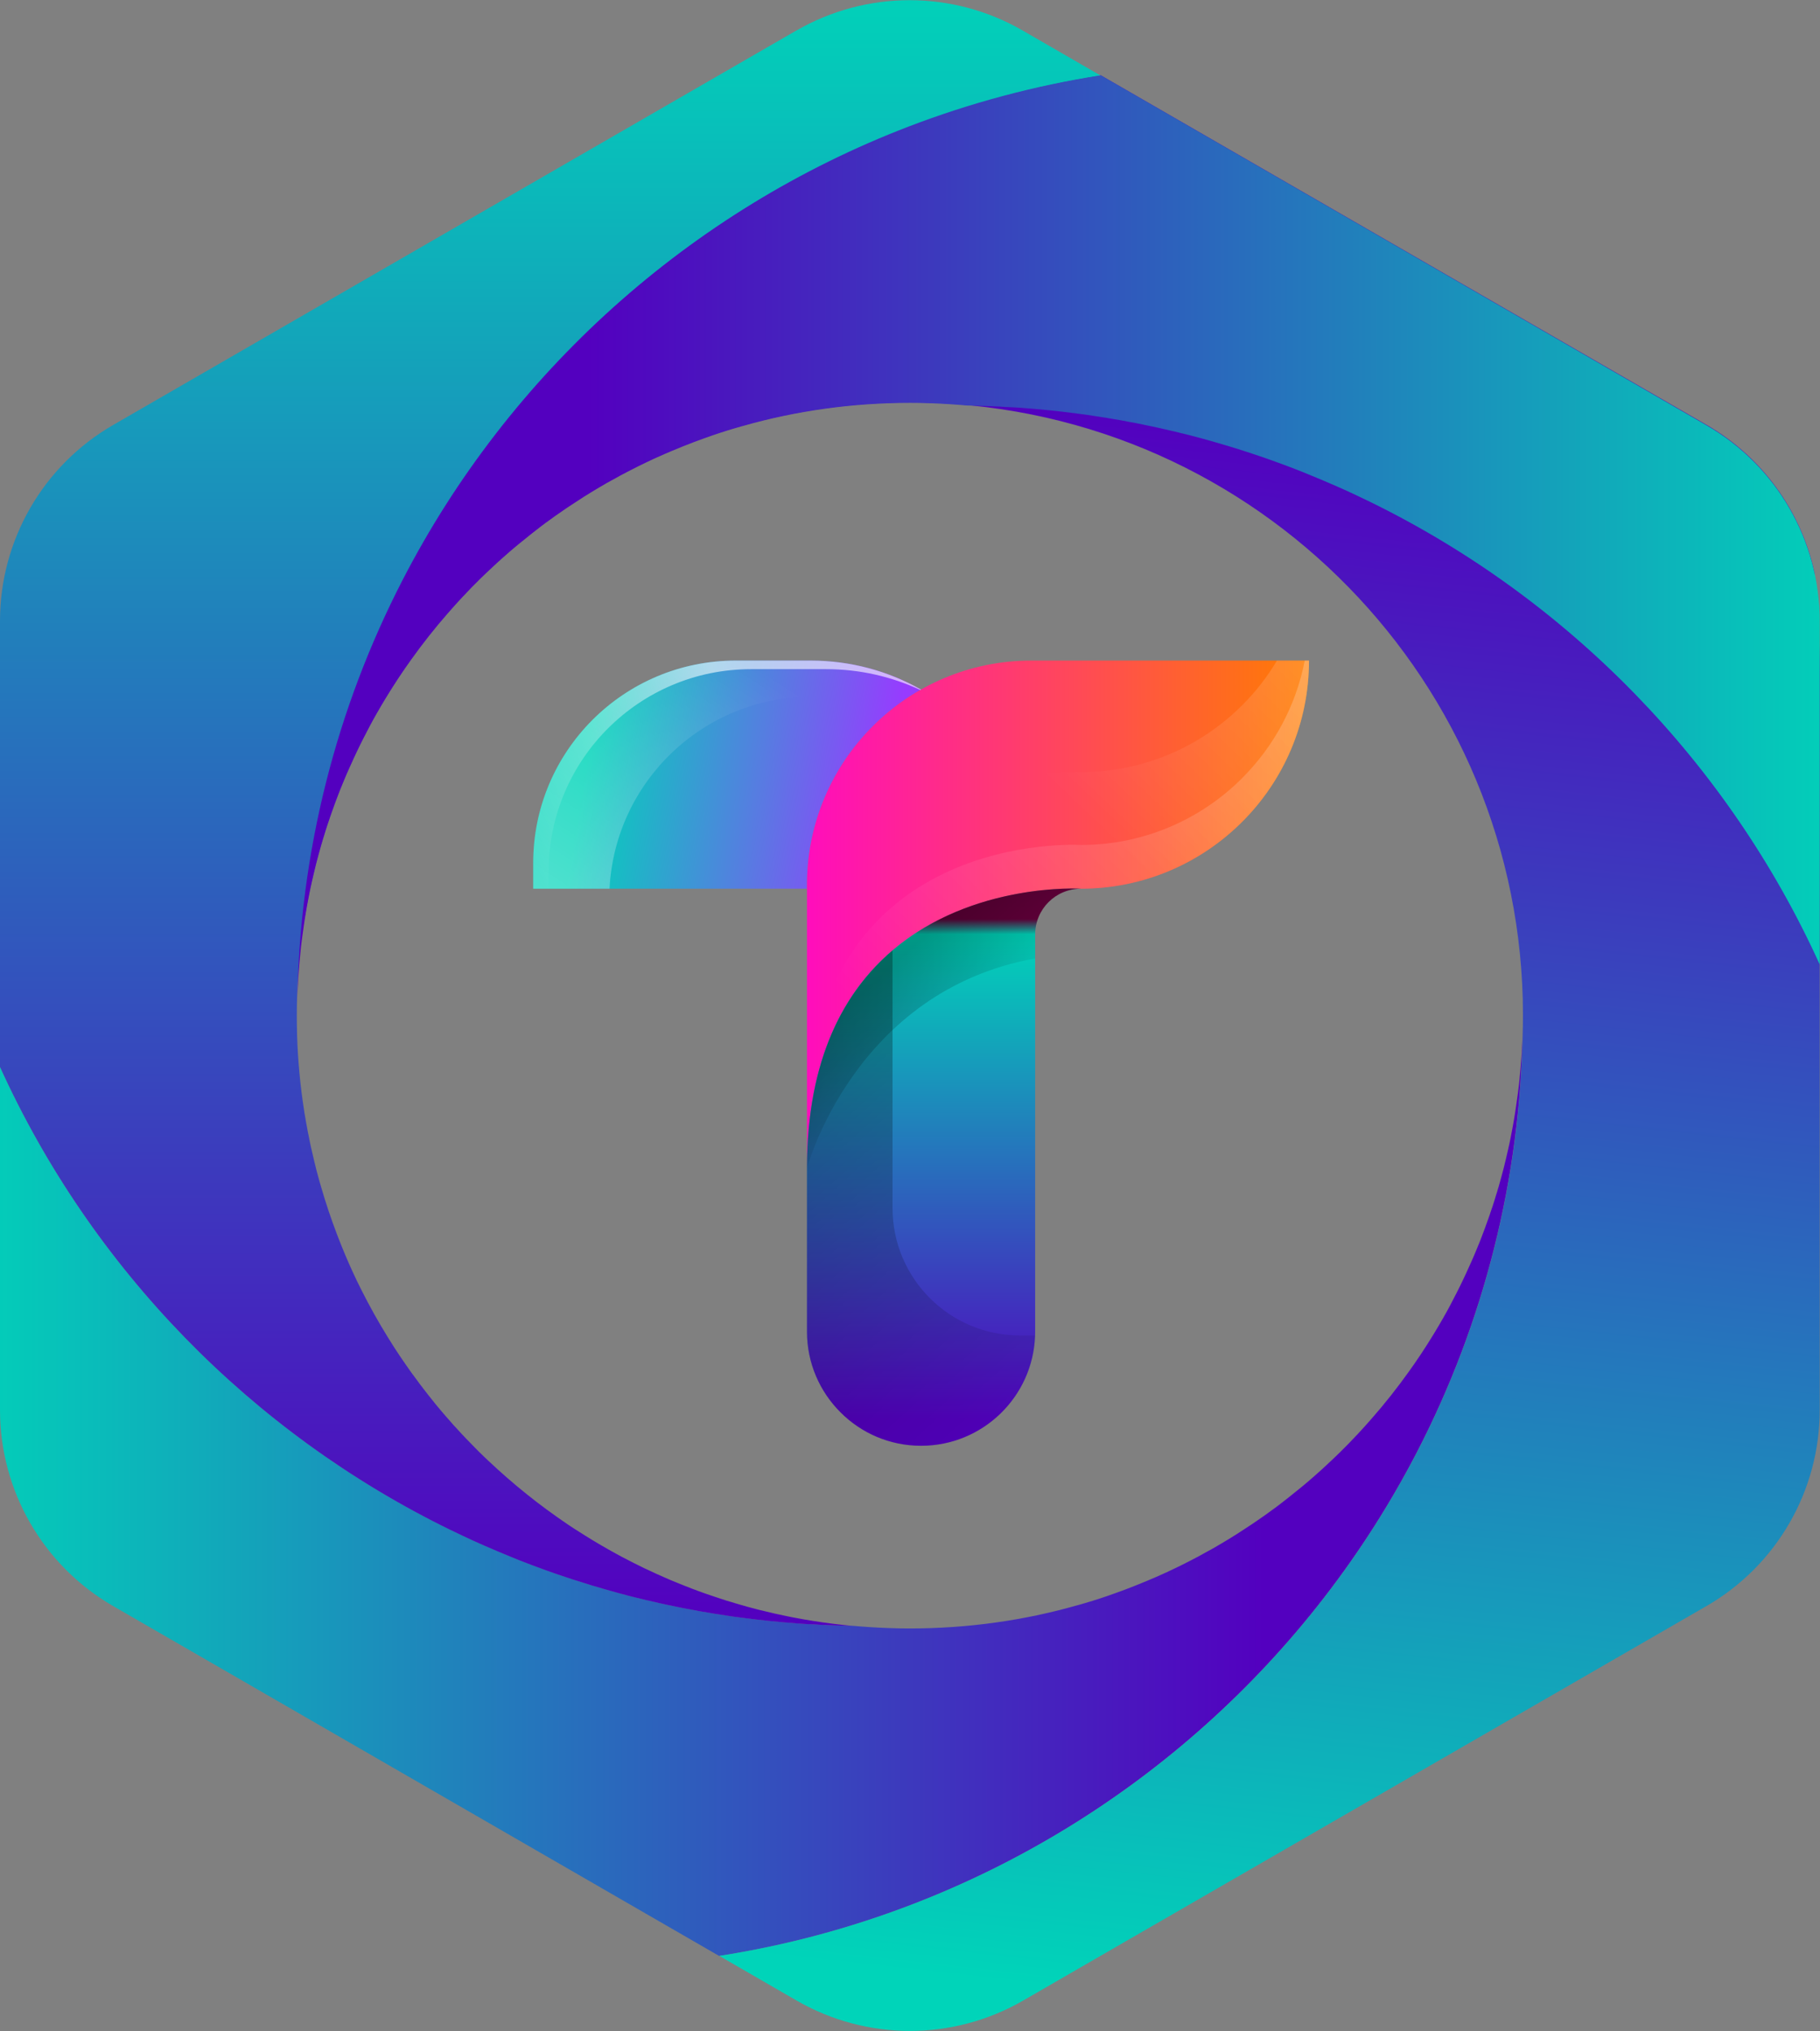 <svg xmlns="http://www.w3.org/2000/svg" xmlns:xlink="http://www.w3.org/1999/xlink" id="Layer_1" viewBox="0 0 458.78 512"><rect x="0" y="0" width="458.78" height="512" fill="#808080" stroke="none"/><defs><style>      .st0 {        fill: url(#linear-gradient);      }      .st1 {        fill: url(#Degradado_sin_nombre_7);      }      .st2 {        fill: url(#Degradado_sin_nombre_8);      }      .st3 {        fill: url(#Degradado_sin_nombre_2);      }      .st4 {        fill: url(#Degradado_sin_nombre_23);      }      .st5 {        fill: url(#Degradado_sin_nombre_22);      }      .st6 {        fill: url(#Degradado_sin_nombre_21);      }      .st7 {        fill: url(#Degradado_sin_nombre_5);      }      .st7, .st8 {        opacity: .28;      }      .st9 {        fill: url(#Degradado_sin_nombre_3);      }      .st9, .st10 {        opacity: .25;      }      .st11 {        fill: url(#Degradado_sin_nombre_33);        opacity: .6;      }      .st12 {        fill: url(#Degradado_sin_nombre_32);        opacity: .34;      }      .st8 {        fill: url(#Degradado_sin_nombre_51);      }      .st10 {        fill: url(#Degradado_sin_nombre_31);      }    </style><linearGradient id="Degradado_sin_nombre_8" data-name="Degradado sin nombre 8" x1="147.97" y1="191.35" x2="223.22" y2="203.81" gradientUnits="userSpaceOnUse"><stop offset="0" stop-color="#00d4b9"></stop><stop offset="1" stop-color="#973bff"></stop></linearGradient><linearGradient id="Degradado_sin_nombre_7" data-name="Degradado sin nombre 7" x1="203.42" y1="230.51" x2="329.97" y2="230.51" gradientUnits="userSpaceOnUse"><stop offset="0" stop-color="#ff0dbc"></stop><stop offset="1" stop-color="#ff7d00"></stop></linearGradient><linearGradient id="linear-gradient" x1="237.94" y1="231.71" x2="237.94" y2="358.24" gradientUnits="userSpaceOnUse"><stop offset="0" stop-color="#67003d"></stop><stop offset=".03" stop-color="#00d4b9"></stop><stop offset="1" stop-color="#5300bf"></stop></linearGradient><linearGradient id="Degradado_sin_nombre_3" data-name="Degradado sin nombre 3" x1="349.37" y1="124.15" x2="272.68" y2="204.67" gradientUnits="userSpaceOnUse"><stop offset="0" stop-color="#fff"></stop><stop offset="1" stop-color="#fff" stop-opacity="0"></stop></linearGradient><linearGradient id="Degradado_sin_nombre_31" data-name="Degradado sin nombre 3" x1="340.57" y1="144.81" x2="224.91" y2="262.71" xlink:href="#Degradado_sin_nombre_3"></linearGradient><linearGradient id="Degradado_sin_nombre_5" data-name="Degradado sin nombre 5" x1="224.05" y1="243.99" x2="243.51" y2="265.39" gradientUnits="userSpaceOnUse"><stop offset="0" stop-color="#000"></stop><stop offset="1" stop-color="#000" stop-opacity="0"></stop></linearGradient><linearGradient id="Degradado_sin_nombre_51" data-name="Degradado sin nombre 5" x1="199.57" y1="277.1" x2="277.53" y2="362.82" xlink:href="#Degradado_sin_nombre_5"></linearGradient><linearGradient id="Degradado_sin_nombre_32" data-name="Degradado sin nombre 3" x1="148.85" y1="241.15" x2="194.62" y2="170.7" xlink:href="#Degradado_sin_nombre_3"></linearGradient><linearGradient id="Degradado_sin_nombre_33" data-name="Degradado sin nombre 3" x1="185.46" y1="181.95" x2="129.39" y2="207.59" xlink:href="#Degradado_sin_nombre_3"></linearGradient><linearGradient id="Degradado_sin_nombre_2" data-name="Degradado sin nombre 2" x1="-13.25" y1="376.13" x2="318.58" y2="376.13" gradientTransform="translate(0 -.01)" gradientUnits="userSpaceOnUse"><stop offset="0" stop-color="#00d4b9"></stop><stop offset="1" stop-color="#5300bf"></stop></linearGradient><linearGradient id="Degradado_sin_nombre_21" data-name="Degradado sin nombre 2" x1="245.28" y1="498.93" x2="288.73" y2="103.91" xlink:href="#Degradado_sin_nombre_2"></linearGradient><linearGradient id="Degradado_sin_nombre_22" data-name="Degradado sin nombre 2" x1="138.74" y1="-6.48" x2="138.74" y2="408.86" xlink:href="#Degradado_sin_nombre_2"></linearGradient><linearGradient id="Degradado_sin_nombre_23" data-name="Degradado sin nombre 2" x1="468.68" y1="135.98" x2="148.49" y2="135.98" xlink:href="#Degradado_sin_nombre_2"></linearGradient></defs><g><path class="st2" d="M203.42,223.08c0-21.12,11.6-39.54,28.76-49.25-8.21-4.65-17.69-7.31-27.8-7.31h-18.93c-28.19,0-51.04,22.85-51.04,51.04v6.47h69.02v-.96Z"></path><path class="st1" d="M329.97,166.53c0,15.89-6.44,30.27-16.85,40.66-10.41,10.41-24.79,16.85-40.66,16.85,0,0-69.04-4.31-69.04,70.45v-71.41c0-31.23,25.33-56.56,56.56-56.56h69.99Z"></path><path class="st0" d="M272.46,224.04c-3.18,0-6.06,1.28-8.15,3.37-2.09,2.09-3.37,4.97-3.37,8.13v100.17c0,.33,0,.65-.02.96-.5,15.43-13.19,27.8-28.74,27.8-7.94,0-15.13-3.22-20.32-8.44-5.21-5.2-8.44-12.38-8.44-20.32v-41.22c0-27.82,9.57-44.69,21.57-54.91,20.24-17.25,47.47-15.55,47.47-15.55Z"></path><path class="st9" d="M313.12,177.79c-10.41,10.41-24.79,16.85-40.66,16.85,0,0-69.04-4.31-69.04,70.45v29.4c0-74.77,69.04-70.45,69.04-70.45,15.87,0,30.25-6.44,40.66-16.85,10.41-10.39,16.85-24.77,16.85-40.66h-8.08c-2.45,4.12-5.4,7.9-8.77,11.27Z"></path><path class="st10" d="M313.12,196.16c-10.41,10.41-24.79,16.85-40.66,16.85,0,0-69.04-4.31-69.04,70.45v11.02c0-74.77,69.04-70.45,69.04-70.45,15.87,0,30.25-6.44,40.66-16.85,10.41-10.39,16.85-24.77,16.85-40.66h-1.07c-2.23,11.47-7.85,21.71-15.79,29.64Z"></path><path class="st7" d="M272.46,224.04c-3.18,0-6.06,1.28-8.15,3.37-2.09,2.09-3.37,4.97-3.37,8.13v6.08c-45.65,8.19-57.51,52.87-57.51,52.87,0-74.77,69.04-70.45,69.04-70.45Z"></path><path class="st8" d="M260.92,336.67c-.5,15.43-13.19,27.8-28.74,27.8-7.94,0-15.13-3.22-20.32-8.44-5.21-5.2-8.44-12.38-8.44-20.32v-41.22c0-27.82,9.57-44.69,21.57-54.91v64.97c0,17.73,14.38,32.11,32.11,32.11h3.82Z"></path><path class="st12" d="M204.62,175.63h18.93c1.78,0,3.53.11,5.27.27,1.1-.73,2.21-1.42,3.36-2.07-8.21-4.65-17.69-7.31-27.8-7.31h-18.93c-28.19,0-51.04,22.85-51.04,51.04v6.47h19.24c1.37-26.97,23.67-48.41,50.98-48.41Z"></path><path class="st11" d="M138.29,219.73c0-28.19,22.85-51.04,51.04-51.04h18.93c8.49,0,16.53,1.9,23.75,5.25.06-.03.11-.07.16-.1-8.21-4.65-17.69-7.31-27.8-7.31h-18.93c-28.19,0-51.04,22.85-51.04,51.04v6.47h3.89v-4.31Z"></path></g><g><path class="st3" d="M383.77,261.24c-.02.35-.02.69-.04,1.04-.04,1.04-.09,2.08-.15,3.12-.06,1.04-.13,2.06-.22,3.09s-.17,2.06-.28,3.07c-.04.5-.11,1.02-.15,1.49-.02.15-.02.28-.04.43-.09.69-.17,1.38-.26,2.08-.15,1.19-.32,2.38-.5,3.57-.17,1.17-.35,2.36-.56,3.53-.11.61-.22,1.19-.32,1.77-.13.76-.28,1.51-.43,2.25-.19,1-.41,1.99-.63,2.96-.35,1.6-.74,3.18-1.12,4.74-.41,1.62-.87,3.24-1.32,4.85-.04.15-.09.32-.15.48-.15.54-.3,1.06-.48,1.58-.28.95-.56,1.86-.87,2.79-.04.09-.06.17-.09.26-.15.45-.3.89-.45,1.32-.15.45-.28.89-.45,1.32-.67,1.9-1.36,3.81-2.1,5.69-.02.04-.04.11-.06.15-.35.84-.67,1.67-1.02,2.49-.5,1.21-1.02,2.42-1.58,3.63,0,0,0,.02-.02.04-.52,1.19-1.08,2.38-1.64,3.57s-1.15,2.38-1.75,3.55c-.54,1.06-1.08,2.12-1.64,3.16-.06.11-.13.24-.19.35-.41.78-.84,1.56-1.3,2.34v.02c-.84,1.49-1.71,2.94-2.6,4.41-.5.82-1.02,1.62-1.51,2.42-.52.82-1.06,1.64-1.6,2.47-.54.82-1.08,1.62-1.64,2.42-.52.74-1.02,1.47-1.56,2.21-2.88,4.02-5.95,7.92-9.22,11.64-.61.69-1.21,1.38-1.84,2.08-.61.69-1.23,1.36-1.86,2.03l-.22.22c-1.32,1.43-2.68,2.81-4.07,4.18-1.04,1.02-2.1,2.03-3.18,3.03-1.06,1-2.14,1.99-3.24,2.94-.89.78-1.75,1.54-2.66,2.29-.32.26-.67.54-1,.82-1.02.84-2.06,1.67-3.09,2.49-.76.61-1.54,1.21-2.31,1.8-.78.58-1.56,1.17-2.36,1.73-.69.52-1.41,1.02-2.12,1.51-1.36.97-2.77,1.9-4.18,2.81-1.3.87-2.6,1.69-3.94,2.51-1.32.8-2.66,1.6-4.02,2.38-.5.26-.97.54-1.47.8-1.21.69-2.42,1.34-3.63,1.97-.93.48-1.84.95-2.77,1.41-1.3.65-2.6,1.25-3.92,1.88-.22.09-.43.17-.63.28-1.34.61-2.68,1.19-4.02,1.75-1.82.78-3.66,1.49-5.52,2.21-.91.35-1.82.67-2.73,1-.02,0-.04.02-.06.02s-.04.02-.06.02c-1.23.45-2.47.87-3.72,1.28-.58.19-1.17.37-1.75.56-1.25.39-2.53.76-3.81,1.12-.06.02-.11.04-.17.04-13.37,3.81-27.52,5.82-42.12,5.82-1.64,0-3.31-.02-4.95-.09h-.17c-3.12-.11-6.21-.3-9.28-.58h-.06c-1.12-.02-2.23-.04-3.33-.09-1.17-.02-2.36-.06-3.53-.13-.93-.04-1.82-.06-2.75-.15-.15,0-.32,0-.48-.02-1.12-.04-2.27-.11-3.4-.19-.06,0-.15-.02-.24-.02-1.17-.09-2.31-.17-3.48-.28-2.47-.22-4.91-.45-7.36-.76-1-.11-1.97-.24-2.96-.37-.89-.11-1.77-.24-2.66-.35-1.06-.17-2.14-.32-3.22-.5-.93-.13-1.86-.28-2.79-.45-.74-.11-1.47-.24-2.23-.37-.87-.15-1.75-.32-2.64-.5-1.12-.19-2.23-.41-3.33-.65-.71-.15-1.45-.3-2.16-.45-1.02-.22-2.03-.43-3.03-.67-.69-.15-1.38-.3-2.08-.48-.11-.02-.19-.04-.3-.06-.5-.13-1-.24-1.49-.37-.19-.04-.37-.11-.56-.15-.11,0-.22-.02-.3-.06-.78-.19-1.56-.37-2.31-.58-.78-.19-1.54-.39-2.31-.61-.13-.04-.26-.09-.39-.11-1.97-.54-3.94-1.1-5.88-1.69-.11-.04-.26-.06-.39-.11-.09-.02-.19-.06-.28-.09-.04-.02-.09-.02-.13-.04-1.51-.45-3.01-.93-4.5-1.41-.54-.19-1.08-.37-1.62-.54-1.58-.52-3.16-1.06-4.72-1.62-.45-.17-.91-.35-1.36-.5-1.64-.58-3.27-1.21-4.89-1.84-.45-.17-.91-.37-1.38-.54-.41-.15-.8-.32-1.21-.5-.39-.15-.78-.3-1.17-.48-.82-.32-1.62-.65-2.42-1-.19-.09-.37-.15-.56-.24-1.86-.78-3.7-1.6-5.54-2.42-2.01-.93-4-1.86-5.99-2.83C63.39,361.17,23.08,319.8,0,268.94v86.53c0,20.38,10.88,39.22,28.53,49.41l152.75,88.2c16.77-2.62,32.97-6.99,48.39-12.89,55.29-21.18,100.77-62.24,127.66-114.42,16.51-32.04,26-68.25,26.5-106.63-.02.71-.04,1.41-.06,2.1Z"></path><path class="st6" d="M229.66,31.8c-.97.37-1.95.76-2.92,1.15-.95.37-1.93.76-2.88,1.17-.84.35-1.71.71-2.55,1.06-.28.13-.54.24-.82.37-.22.09-.41.17-.63.26-.37.15-.71.32-1.06.48-.89.39-1.77.78-2.64,1.19l-.45.19-.13.06c-.41.17-.82.37-1.23.56-.63.28-1.25.58-1.86.89-1.04.48-2.06.97-3.09,1.49-.3.13-.61.28-.91.45-.82.39-1.62.8-2.44,1.23-1.38.69-2.75,1.41-4.09,2.14-.48.26-.93.5-1.38.76-.48.26-.93.52-1.41.78-.87.48-1.73.95-2.57,1.45-.06.02-.11.04-.17.09-.87.5-1.73,1-2.6,1.51-.97.56-1.95,1.15-2.92,1.75-.76.45-1.49.91-2.25,1.38-.15.09-.3.19-.45.28-.26.15-.5.3-.76.48-.48.3-.97.61-1.45.93-.74.48-1.49.95-2.23,1.45-.19.13-.41.26-.61.39-.26.17-.5.35-.76.52-.69.45-1.36.91-2.06,1.38-.22.13-.43.28-.65.43-.35.24-.69.48-1.04.71-.8.56-1.62,1.15-2.42,1.73-.26.15-.5.35-.76.52-.13.09-.26.19-.39.28-.02.02-.04.02-.06.04-.63.45-1.23.91-1.86,1.36l-.71.52c-1.25.93-2.49,1.88-3.72,2.83-.45.35-.91.69-1.34,1.06-.5.39-1.02.8-1.51,1.19-.39.3-.78.63-1.17.93-.11.11-.24.19-.35.28-.22.17-.43.35-.65.54-.71.56-1.43,1.15-2.12,1.75-1.99,1.64-3.96,3.35-5.88,5.08l-.04.04c-.37.3-.71.63-1.06.95-.04.04-.09.09-.13.11-.39.35-.76.67-1.12,1.04-.09.06-.17.13-.26.24-.58.52-1.15,1.04-1.71,1.58-.37.35-.74.69-1.1,1.04-.28.26-.54.52-.82.78l-.06.06c-.71.69-1.43,1.38-2.14,2.08l-.24.24c-.87.84-1.73,1.71-2.57,2.57-.58.58-1.17,1.19-1.73,1.77-.45.45-.87.91-1.3,1.36-1.88,1.99-3.74,4-5.54,6.04-.91,1.02-1.8,2.03-2.68,3.07-.89,1.04-1.77,2.08-2.64,3.14-.97,1.19-1.95,2.36-2.88,3.55l-.17.22s-.09.11-.11.15c-.19.24-.39.45-.56.69s-.37.45-.54.69c-.69.89-1.36,1.77-2.03,2.66-1.1,1.43-2.18,2.88-3.24,4.35-.76,1.04-1.51,2.1-2.25,3.18-.69.97-1.36,1.95-2.01,2.92-.06.09-.13.19-.19.28-.28.41-.58.84-.87,1.28-.84,1.25-1.67,2.51-2.47,3.79-.32.48-.63.97-.93,1.47-.63.97-1.23,1.97-1.84,2.96-.8,1.3-1.58,2.6-2.34,3.92-.74,1.25-1.47,2.53-2.18,3.81-.5.87-.97,1.73-1.43,2.6-.61,1.12-1.21,2.25-1.82,3.4-.04.09-.11.19-.15.28-.15.28-.3.56-.43.87-.13.22-.24.43-.35.67-.13.22-.24.43-.35.67-.56,1.08-1.1,2.16-1.62,3.27-.89,1.82-1.75,3.63-2.6,5.49-.26.58-.54,1.17-.8,1.77-.15.3-.28.61-.41.91l-.32.78s-.02.06-.04.09c-.37.84-.76,1.67-1.1,2.51-.35.82-.69,1.67-1.04,2.51-.28.67-.56,1.34-.82,2.01-.5,1.21-.97,2.42-1.43,3.63-.5,1.3-.97,2.6-1.45,3.92-.26.71-.52,1.45-.78,2.18-.35,1-.69,1.99-1.02,2.99-.09.17-.15.37-.19.56-.32.91-.63,1.82-.91,2.75-.37,1.15-.71,2.29-1.06,3.44-.17.52-.32,1.06-.48,1.58-.17.54-.32,1.06-.48,1.6-.09.28-.15.56-.24.84-.26.95-.54,1.93-.8,2.9-.06.22-.11.43-.17.65-.11.41-.22.82-.32,1.23-.5,1.86-.97,3.74-1.41,5.65l-.19.84c-.17.69-.32,1.41-.48,2.1-.24,1.02-.45,2.03-.67,3.05-.28,1.38-.56,2.79-.82,4.18-.24,1.21-.45,2.4-.67,3.63-.13.78-.26,1.58-.39,2.38-.06.32-.13.67-.17,1.02-.06.45-.15.93-.22,1.38-.11.76-.24,1.51-.32,2.27-.15.89-.26,1.8-.39,2.7-.17,1.28-.32,2.55-.48,3.83-.15,1.34-.3,2.68-.43,4.02,11.47-73.99,75.46-130.62,152.67-130.62,84,0,152.36,67.04,154.48,150.55.02,1.32.04,2.64.04,3.98,0,1.75-.02,3.5-.09,5.24.02-.69.04-1.38.06-2.1-.5,38.38-9.99,74.59-26.5,106.63-26.89,52.18-72.36,93.24-127.66,114.42-15.42,5.91-31.63,10.28-48.39,12.89l19.51,11.27c17.67,10.19,39.42,10.19,57.07,0l19.66-11.36,152.62-88.11c17.65-10.19,28.53-29.03,28.53-49.41v-185.64c0-8.67-.45-17.26-1.36-25.7-3.44-15.42-13.17-28.92-27.17-37.01L277.49,18.99c-16.57,2.62-32.58,6.94-47.83,12.81Z"></path><path class="st5" d="M200.8,7.66l-19.49,11.25L28.53,107.13C10.88,117.32,0,136.14,0,156.54v112.41c23.08,50.86,63.39,92.22,113.47,116.69,1.99.97,3.98,1.9,5.99,2.83,1.84.82,3.68,1.64,5.54,2.42.19.09.37.15.56.24.8.35,1.6.67,2.42,1,.39.17.78.32,1.17.48.41.17.8.35,1.21.5.48.17.93.37,1.38.54,1.62.63,3.24,1.25,4.89,1.84.45.15.91.32,1.36.5,1.56.56,3.14,1.1,4.72,1.62.54.17,1.08.35,1.62.54,1.49.48,2.99.95,4.5,1.41.04.02.09.02.13.04.09.02.19.06.28.09.13.04.28.06.39.11,1.95.58,3.92,1.15,5.88,1.69.13.02.26.06.39.11.78.22,1.54.41,2.31.61.76.22,1.54.39,2.31.58.09.04.19.06.3.06.19.04.37.11.56.15.5.13,1,.24,1.49.37.11.02.19.04.3.06.69.17,1.38.32,2.08.48,1,.24,2.01.45,3.03.67.71.15,1.45.3,2.16.45,1.1.24,2.21.45,3.33.65.89.17,1.77.35,2.64.5.76.13,1.49.26,2.23.37.93.17,1.86.32,2.79.45,1.08.17,2.16.32,3.22.5.89.11,1.77.24,2.66.35,1,.13,1.97.26,2.96.37,2.44.3,4.89.54,7.36.76,1.17.11,2.31.19,3.48.28.09,0,.17.02.24.02,1.12.09,2.27.15,3.4.19.15.02.32.02.48.02.93.09,1.82.11,2.75.15,1.17.06,2.36.11,3.53.13,1.1.04,2.21.06,3.33.09-3.31-.3-6.58-.71-9.82-1.23-.76-.11-1.49-.24-2.25-.37-.48-.09-.95-.17-1.43-.26-1.1-.19-2.21-.41-3.31-.65-1.75-.35-3.48-.74-5.19-1.17-.89-.19-1.75-.41-2.62-.65-.61-.15-1.21-.3-1.82-.48-.8-.22-1.6-.45-2.4-.69-2.06-.58-4.09-1.23-6.12-1.93-2.49-.82-4.95-1.73-7.38-2.7-.63-.24-1.25-.5-1.88-.76-1.02-.41-2.03-.82-3.03-1.28-1.49-.65-2.99-1.32-4.46-2.03-.5-.22-1-.45-1.49-.71-1.1-.54-2.21-1.08-3.31-1.67-1.02-.52-2.03-1.04-3.03-1.6-2.68-1.47-5.32-3.01-7.9-4.63-1.84-1.15-3.66-2.31-5.43-3.55-1.04-.71-2.08-1.45-3.12-2.21-.71-.5-1.43-1.02-2.14-1.58-.87-.63-1.73-1.28-2.57-1.97-.71-.54-1.41-1.1-2.1-1.67-.52-.43-1.04-.84-1.56-1.28-.39-.3-.76-.63-1.12-.95-.17-.13-.35-.28-.5-.43-.74-.61-1.45-1.23-2.16-1.88-.82-.71-1.62-1.43-2.4-2.18-.8-.71-1.58-1.45-2.36-2.21-.78-.74-1.54-1.49-2.29-2.27-.76-.76-1.51-1.54-2.25-2.31-.76-.78-1.49-1.58-2.21-2.38-.63-.65-1.21-1.3-1.77-1.97-.28-.32-.56-.63-.84-.95-1-1.15-1.99-2.31-2.96-3.5-.09-.13-.19-.26-.3-.39-.91-1.12-1.8-2.25-2.68-3.4-.04-.06-.11-.13-.13-.19-.45-.56-.91-1.15-1.32-1.75-1.06-1.38-2.08-2.81-3.07-4.26-.93-1.34-1.84-2.68-2.73-4.07-.56-.87-1.12-1.77-1.67-2.66-2.34-3.79-4.52-7.68-6.53-11.68-.84-1.64-1.64-3.29-2.4-4.98-1.23-2.68-2.38-5.43-3.46-8.22l-.45-1.17c-1.45-3.81-2.75-7.68-3.89-11.62-.3-1.02-.61-2.06-.87-3.09-.26-.91-.5-1.84-.71-2.77-.11-.41-.22-.82-.3-1.23-.48-1.97-.93-3.94-1.3-5.95-.13-.58-.26-1.17-.35-1.77-.19-.97-.37-1.95-.52-2.92-.09-.39-.15-.8-.22-1.19v-.06s-.02-.11-.02-.17v-.09s-.02-.04-.02-.06c-1-6.34-1.6-12.79-1.8-19.34v-.19c-.04-1.49-.06-3.01-.06-4.5s.02-3.01.06-4.5v-.24c.19-6.47.78-12.83,1.75-19.06.02-.02.02-.06.02-.11.13-1.34.28-2.68.43-4.02.15-1.28.3-2.55.48-3.83.13-.91.24-1.82.39-2.7.09-.76.22-1.51.32-2.27.06-.45.15-.93.22-1.38.04-.35.11-.69.17-1.02.13-.8.26-1.6.39-2.38.22-1.23.43-2.42.67-3.63.26-1.38.54-2.79.82-4.18.22-1.02.43-2.03.67-3.05.15-.69.3-1.41.48-2.1l.19-.84c.43-1.9.91-3.79,1.41-5.65.11-.41.22-.82.32-1.23.06-.22.11-.43.17-.65.26-.97.54-1.95.8-2.9.09-.28.15-.56.24-.84.15-.54.3-1.06.48-1.6.15-.52.3-1.06.48-1.58.35-1.15.69-2.29,1.06-3.44.28-.93.58-1.84.91-2.75.04-.19.11-.39.19-.56.32-1,.67-1.99,1.02-2.99.26-.74.52-1.47.78-2.18.48-1.32.95-2.62,1.45-3.92.45-1.21.93-2.42,1.43-3.63.26-.67.54-1.34.82-2.01.35-.84.69-1.69,1.04-2.51.35-.84.74-1.67,1.1-2.51.02-.02.02-.06.04-.09l.32-.78c.13-.3.26-.61.41-.91.26-.61.54-1.19.8-1.77.84-1.86,1.71-3.68,2.6-5.49.52-1.1,1.06-2.18,1.62-3.27.11-.24.22-.45.35-.67.09-.19.17-.37.26-.54.17-.32.35-.65.52-1,.04-.09.11-.19.15-.28.61-1.15,1.21-2.27,1.82-3.4.45-.87.93-1.73,1.43-2.6.71-1.28,1.45-2.55,2.18-3.81.76-1.32,1.54-2.62,2.34-3.92.58-1,1.21-1.99,1.84-2.96.3-.5.61-1,.93-1.47.8-1.28,1.62-2.53,2.47-3.79.28-.43.58-.87.87-1.28.06-.09.13-.19.19-.28.65-.97,1.32-1.95,2.01-2.92.74-1.08,1.49-2.14,2.25-3.18,1.06-1.47,2.14-2.92,3.24-4.35.67-.89,1.34-1.77,2.03-2.66.17-.24.37-.45.54-.69.17-.22.35-.43.52-.67l.15-.17.17-.22c.93-1.19,1.9-2.36,2.88-3.55.87-1.06,1.73-2.1,2.64-3.14.87-1.02,1.77-2.06,2.68-3.07,1.8-2.03,3.66-4.05,5.54-6.04.43-.45.84-.91,1.3-1.36.56-.58,1.15-1.19,1.73-1.77.84-.87,1.71-1.73,2.57-2.57l.24-.24c.71-.69,1.43-1.38,2.14-2.08l.06-.06c.28-.26.54-.52.82-.78.37-.35.74-.69,1.1-1.04.56-.54,1.12-1.08,1.71-1.58.09-.11.17-.17.26-.24.37-.37.74-.69,1.12-1.04.04-.02.09-.06.13-.11.35-.32.69-.65,1.06-.95l.04-.04c1.93-1.73,3.89-3.44,5.88-5.08.69-.61,1.41-1.19,2.12-1.75.22-.19.43-.37.65-.54.11-.09.24-.17.35-.28.39-.3.78-.63,1.17-.93.5-.39,1.02-.8,1.51-1.19.43-.37.89-.71,1.34-1.06,1.23-.95,2.47-1.9,3.72-2.83l.71-.52c.63-.45,1.23-.91,1.86-1.36.02-.02.04-.02.06-.04.13-.09.26-.19.39-.28.26-.17.5-.37.76-.52.8-.61,1.6-1.17,2.42-1.73.35-.24.69-.48,1.04-.71.22-.15.43-.3.65-.43.69-.48,1.36-.93,2.06-1.38.26-.17.5-.35.76-.52.19-.13.41-.26.61-.39.74-.5,1.49-.97,2.23-1.45.48-.32.97-.63,1.45-.93.26-.17.5-.32.76-.48.15-.09.3-.19.45-.28.76-.48,1.49-.93,2.25-1.38.97-.61,1.95-1.19,2.92-1.75.87-.52,1.73-1.02,2.6-1.51.06-.04.11-.06.17-.09.84-.5,1.71-.97,2.57-1.45.48-.26.93-.52,1.41-.78.45-.26.91-.5,1.38-.76,1.34-.74,2.7-1.45,4.09-2.14.82-.43,1.62-.84,2.44-1.23.3-.17.61-.32.91-.45,1.04-.52,2.06-1.02,3.09-1.49.61-.3,1.23-.61,1.86-.89.41-.19.82-.39,1.23-.56l.13-.06.45-.19c.87-.41,1.75-.8,2.64-1.19.35-.15.69-.32,1.06-.48.22-.09.41-.17.63-.26.28-.13.54-.24.82-.37.84-.35,1.71-.71,2.55-1.06.95-.41,1.93-.8,2.88-1.17.97-.39,1.95-.78,2.92-1.15,15.25-5.86,31.26-10.19,47.83-12.81l-19.62-11.34c-17.65-10.21-39.39-10.21-57.07,0Z"></path><path class="st4" d="M75,250.84c.02-.35.02-.69.04-1.04.04-1.04.09-2.08.15-3.12s.13-2.06.22-3.09.17-2.05.28-3.07c.04-.5.11-1.02.15-1.49.02-.15.02-.28.04-.43.09-.69.17-1.38.26-2.08.15-1.19.32-2.38.5-3.57.17-1.17.35-2.36.56-3.53.11-.61.22-1.19.32-1.77.13-.76.28-1.51.43-2.25.19-1,.41-1.99.63-2.96.35-1.6.74-3.18,1.12-4.74.41-1.62.87-3.24,1.32-4.85.04-.15.09-.32.15-.48.15-.54.3-1.06.48-1.58.28-.95.56-1.86.87-2.79.04-.09.06-.17.09-.26.15-.45.3-.89.45-1.32.15-.45.28-.89.45-1.32.67-1.9,1.36-3.81,2.1-5.69.02-.04.04-.11.06-.15.35-.84.67-1.67,1.02-2.49.5-1.21,1.02-2.42,1.58-3.63,0,0,0-.02.02-.04.52-1.19,1.08-2.38,1.64-3.57s1.15-2.38,1.75-3.55c.54-1.06,1.08-2.12,1.64-3.16.06-.11.13-.24.19-.35.41-.78.84-1.56,1.3-2.34v-.02c.84-1.49,1.71-2.94,2.6-4.41.5-.82,1.02-1.62,1.51-2.42.52-.82,1.06-1.64,1.6-2.47.54-.82,1.08-1.62,1.64-2.42.52-.74,1.02-1.47,1.56-2.21,2.88-4.02,5.95-7.92,9.22-11.64.61-.69,1.21-1.38,1.84-2.08.61-.69,1.23-1.36,1.86-2.03l.22-.22c1.32-1.43,2.68-2.81,4.07-4.18,1.04-1.02,2.1-2.03,3.18-3.03,1.06-.99,2.14-1.99,3.24-2.94.89-.78,1.75-1.54,2.66-2.29.32-.26.67-.54,1-.82,1.02-.84,2.06-1.67,3.09-2.49.76-.61,1.54-1.21,2.31-1.8s1.56-1.17,2.36-1.73c.69-.52,1.41-1.02,2.12-1.51,1.36-.97,2.77-1.9,4.18-2.81,1.3-.87,2.6-1.69,3.94-2.51,1.32-.8,2.66-1.6,4.02-2.38.5-.26.97-.54,1.47-.8,1.21-.69,2.42-1.34,3.63-1.97.93-.48,1.84-.95,2.77-1.41,1.3-.65,2.6-1.25,3.92-1.88.22-.09.43-.17.63-.28,1.34-.61,2.68-1.19,4.02-1.75,1.82-.78,3.66-1.49,5.52-2.21.91-.35,1.82-.67,2.73-1,.02,0,.04-.02.06-.02s.04-.02.06-.02c1.23-.45,2.47-.87,3.72-1.28.58-.19,1.17-.37,1.75-.56,1.25-.39,2.53-.76,3.81-1.12.06-.02.11-.04.17-.04,13.37-3.81,27.52-5.82,42.12-5.82,1.64,0,3.31.02,4.95.09h.17c3.12.11,6.21.3,9.28.58h.06c1.12.02,2.23.04,3.33.09,1.17.02,2.36.06,3.53.13.93.04,1.82.06,2.75.15.15,0,.32,0,.48.02,1.12.04,2.27.11,3.4.19.06,0,.15.02.24.02,1.17.09,2.31.17,3.48.28,2.47.22,4.91.45,7.36.76,1,.11,1.97.24,2.96.37.89.11,1.77.24,2.66.35,1.06.17,2.14.32,3.22.5.93.13,1.86.28,2.79.45.74.11,1.47.24,2.23.37.87.15,1.75.32,2.64.5,1.12.19,2.23.41,3.33.65.71.15,1.45.3,2.16.45,1.02.22,2.03.43,3.03.67.69.15,1.38.3,2.08.48.11.02.19.04.3.06.5.13,1,.24,1.49.37.19.04.37.11.56.15.11,0,.22.02.3.06.78.19,1.56.37,2.31.58.78.19,1.54.39,2.31.61.13.04.26.09.39.11,1.97.54,3.94,1.1,5.88,1.69.11.04.26.06.39.11.09.02.19.06.28.09.04.02.09.02.13.04,1.51.45,3.01.93,4.5,1.41.54.19,1.08.37,1.62.54,1.58.52,3.16,1.06,4.72,1.62.45.17.91.35,1.36.5,1.64.58,3.27,1.21,4.89,1.84.45.17.91.37,1.38.54.41.15.8.32,1.21.5.39.15.78.3,1.17.48.82.32,1.62.65,2.42,1,.19.09.37.15.56.24,1.86.78,3.7,1.6,5.54,2.42,2.01.93,4,1.86,5.99,2.83,50.08,24.47,90.38,65.83,113.47,116.69v-86.53c0-20.38-10.88-39.22-28.53-49.41L277.49,18.99c-16.77,2.62-32.97,6.99-48.39,12.89-55.29,21.18-100.77,62.24-127.66,114.42-16.51,32.04-26,68.25-26.5,106.63.02-.71.04-1.41.06-2.1Z"></path></g></svg>